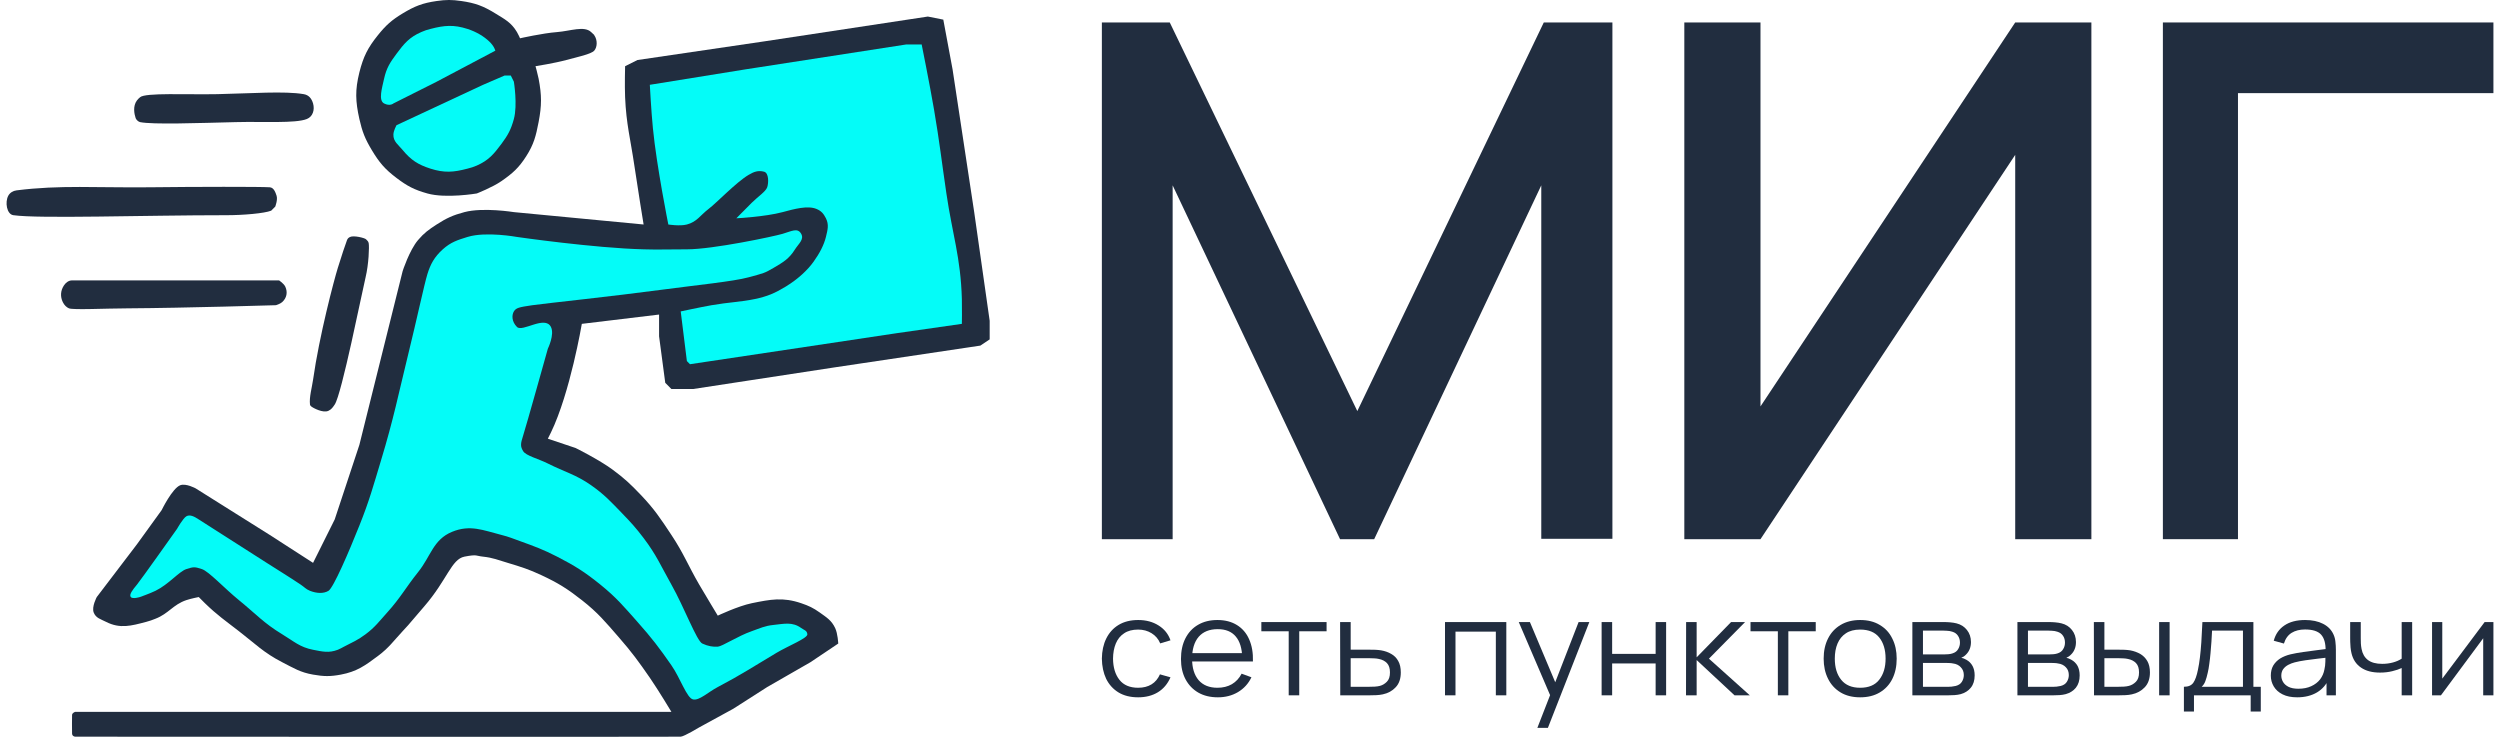 <?xml version="1.0" encoding="UTF-8"?>
<svg xmlns="http://www.w3.org/2000/svg" xmlns:xlink="http://www.w3.org/1999/xlink" width="190px" height="56px" viewBox="0 0 189 56" version="1.1">
<g id="surface1">
<path style=" stroke:none;fill-rule:nonzero;fill:rgb(12.941%,17.647%,24.706%);fill-opacity:1;" d="M 163.879 40.977 L 163.879 1.707 L 189 1.707 L 189 7.078 L 169.586 7.078 L 169.586 40.977 Z M 163.879 40.977 "/>
<path style=" stroke:none;fill-rule:nonzero;fill:rgb(12.941%,17.647%,24.706%);fill-opacity:1;" d="M 158.445 40.977 L 152.656 40.977 L 152.656 11.77 L 133.297 40.977 L 127.508 40.977 L 127.508 1.707 L 133.297 1.707 L 133.297 30.887 L 152.656 1.707 L 158.445 1.707 Z M 158.445 40.977 "/>
<path style=" stroke:none;fill-rule:nonzero;fill:rgb(12.941%,17.647%,24.706%);fill-opacity:1;" d="M 83.242 40.977 L 83.242 1.707 L 88.402 1.707 L 102.656 31.242 L 116.828 1.707 L 122.043 1.707 L 122.043 40.949 L 116.637 40.949 L 116.637 14.086 L 103.938 40.977 L 101.344 40.977 L 88.621 14.086 L 88.621 40.977 Z M 83.242 40.977 "/>
<path style=" stroke:none;fill-rule:nonzero;fill:rgb(12.941%,17.647%,24.706%);fill-opacity:1;" d="M 189 47.277 L 189 52.844 L 188.223 52.844 L 188.223 48.508 L 185.012 52.844 L 184.336 52.844 L 184.336 47.277 L 185.113 47.277 L 185.113 51.574 L 188.332 47.277 Z M 189 47.277 "/>
<path style=" stroke:none;fill-rule:nonzero;fill:rgb(12.941%,17.647%,24.706%);fill-opacity:1;" d="M 182.027 52.844 L 182.027 50.77 C 181.832 50.863 181.59 50.945 181.305 51.012 C 181.02 51.082 180.711 51.117 180.383 51.117 C 179.789 51.117 179.309 50.992 178.938 50.738 C 178.57 50.488 178.328 50.125 178.215 49.652 C 178.18 49.512 178.156 49.363 178.141 49.203 C 178.129 49.047 178.121 48.902 178.117 48.777 C 178.113 48.648 178.113 48.559 178.113 48.504 L 178.113 47.277 L 178.918 47.277 L 178.918 48.504 C 178.918 48.617 178.918 48.746 178.926 48.891 C 178.934 49.035 178.949 49.176 178.977 49.312 C 179.047 49.688 179.211 49.969 179.465 50.164 C 179.723 50.355 180.082 50.453 180.543 50.453 C 180.832 50.453 181.105 50.418 181.363 50.348 C 181.625 50.277 181.844 50.18 182.027 50.059 L 182.027 47.277 L 182.824 47.277 L 182.824 52.844 Z M 182.027 52.844 "/>
<path style=" stroke:none;fill-rule:nonzero;fill:rgb(12.941%,17.647%,24.706%);fill-opacity:1;" d="M 174.086 52.996 C 173.645 52.996 173.273 52.922 172.973 52.77 C 172.676 52.621 172.453 52.418 172.305 52.168 C 172.156 51.918 172.082 51.645 172.082 51.348 C 172.082 51.047 172.145 50.789 172.27 50.574 C 172.402 50.359 172.578 50.184 172.797 50.043 C 173.023 49.906 173.281 49.801 173.574 49.73 C 173.871 49.66 174.199 49.602 174.555 49.551 C 174.918 49.496 175.27 49.449 175.613 49.41 C 175.961 49.367 176.266 49.328 176.527 49.293 L 176.246 49.457 C 176.254 48.906 176.145 48.5 175.906 48.234 C 175.672 47.973 175.266 47.84 174.68 47.84 C 174.281 47.84 173.938 47.926 173.66 48.098 C 173.387 48.27 173.191 48.539 173.078 48.91 L 172.305 48.695 C 172.438 48.195 172.707 47.809 173.113 47.535 C 173.52 47.258 174.043 47.121 174.691 47.121 C 175.227 47.121 175.684 47.219 176.055 47.41 C 176.43 47.602 176.695 47.875 176.852 48.234 C 176.926 48.398 176.973 48.578 176.992 48.777 C 177.016 48.977 177.027 49.18 177.027 49.387 L 177.027 52.844 L 176.316 52.844 L 176.316 51.445 L 176.52 51.527 C 176.32 52.008 176.012 52.371 175.594 52.621 C 175.172 52.871 174.672 52.996 174.086 52.996 Z M 174.176 52.344 C 174.551 52.344 174.875 52.281 175.152 52.152 C 175.434 52.023 175.656 51.852 175.828 51.633 C 175.996 51.41 176.105 51.156 176.156 50.879 C 176.199 50.699 176.223 50.504 176.227 50.293 C 176.23 50.074 176.234 49.914 176.234 49.809 L 176.539 49.957 C 176.266 49.992 175.973 50.027 175.652 50.059 C 175.336 50.094 175.027 50.133 174.719 50.18 C 174.414 50.223 174.141 50.277 173.895 50.34 C 173.727 50.383 173.566 50.445 173.41 50.527 C 173.254 50.609 173.129 50.715 173.027 50.848 C 172.93 50.984 172.879 51.148 172.879 51.348 C 172.879 51.512 172.922 51.668 173.004 51.816 C 173.09 51.969 173.227 52.094 173.418 52.195 C 173.609 52.293 173.863 52.344 174.176 52.344 Z M 174.176 52.344 "/>
<path style=" stroke:none;fill-rule:nonzero;fill:rgb(12.941%,17.647%,24.706%);fill-opacity:1;" d="M 165.477 54.078 L 165.477 52.195 C 165.809 52.195 166.047 52.094 166.191 51.891 C 166.336 51.684 166.453 51.355 166.543 50.906 C 166.605 50.613 166.656 50.297 166.695 49.961 C 166.738 49.625 166.77 49.238 166.801 48.809 C 166.828 48.371 166.855 47.859 166.883 47.277 L 170.758 47.277 L 170.758 52.195 L 171.32 52.195 L 171.32 54.078 L 170.551 54.078 L 170.551 52.844 L 166.242 52.844 L 166.242 54.078 Z M 166.828 52.195 L 169.965 52.195 L 169.965 47.926 L 167.617 47.926 C 167.609 48.188 167.594 48.465 167.57 48.754 C 167.551 49.047 167.527 49.34 167.5 49.633 C 167.473 49.926 167.445 50.199 167.406 50.457 C 167.375 50.711 167.336 50.934 167.289 51.125 C 167.234 51.375 167.176 51.586 167.109 51.762 C 167.047 51.938 166.953 52.078 166.828 52.195 Z M 166.828 52.195 "/>
<path style=" stroke:none;fill-rule:nonzero;fill:rgb(12.941%,17.647%,24.706%);fill-opacity:1;" d="M 158.645 52.844 L 158.633 47.277 L 159.434 47.277 L 159.434 49.375 L 160.457 49.375 C 160.625 49.375 160.793 49.379 160.953 49.383 C 161.117 49.391 161.266 49.406 161.395 49.426 C 161.684 49.48 161.941 49.574 162.164 49.703 C 162.391 49.836 162.566 50.016 162.699 50.246 C 162.828 50.473 162.895 50.758 162.895 51.105 C 162.895 51.582 162.762 51.961 162.5 52.234 C 162.242 52.508 161.914 52.688 161.52 52.77 C 161.371 52.801 161.211 52.824 161.035 52.832 C 160.863 52.84 160.691 52.844 160.527 52.844 Z M 159.434 52.195 L 160.492 52.195 C 160.613 52.195 160.75 52.191 160.902 52.184 C 161.055 52.176 161.188 52.156 161.301 52.125 C 161.496 52.074 161.672 51.973 161.828 51.816 C 161.988 51.66 162.066 51.422 162.066 51.105 C 162.066 50.793 161.992 50.559 161.84 50.398 C 161.688 50.238 161.484 50.133 161.23 50.082 C 161.117 50.055 160.992 50.039 160.863 50.035 C 160.734 50.027 160.613 50.023 160.492 50.023 L 159.434 50.023 Z M 163.594 52.844 L 163.594 47.277 L 164.391 47.277 L 164.391 52.844 Z M 163.594 52.844 "/>
<path style=" stroke:none;fill-rule:nonzero;fill:rgb(12.941%,17.647%,24.706%);fill-opacity:1;" d="M 152.824 52.844 L 152.824 47.277 L 155.238 47.277 C 155.363 47.277 155.512 47.281 155.684 47.297 C 155.859 47.312 156.027 47.336 156.176 47.375 C 156.508 47.457 156.77 47.625 156.969 47.879 C 157.172 48.133 157.273 48.441 157.273 48.797 C 157.273 48.996 157.242 49.176 157.176 49.332 C 157.113 49.488 157.027 49.621 156.91 49.734 C 156.855 49.793 156.797 49.844 156.73 49.891 C 156.664 49.93 156.602 49.965 156.543 49.992 C 156.656 50.012 156.781 50.062 156.914 50.137 C 157.125 50.254 157.285 50.41 157.395 50.609 C 157.5 50.809 157.555 51.047 157.555 51.328 C 157.555 51.711 157.461 52.02 157.27 52.262 C 157.078 52.5 156.82 52.664 156.496 52.754 C 156.352 52.793 156.195 52.816 156.027 52.828 C 155.859 52.836 155.703 52.844 155.555 52.844 Z M 153.625 52.199 L 155.516 52.199 C 155.59 52.199 155.688 52.195 155.805 52.184 C 155.918 52.168 156.023 52.152 156.113 52.133 C 156.324 52.078 156.48 51.977 156.578 51.824 C 156.68 51.664 156.73 51.492 156.73 51.309 C 156.73 51.062 156.656 50.863 156.504 50.711 C 156.355 50.551 156.156 50.453 155.906 50.422 C 155.824 50.402 155.738 50.395 155.645 50.391 C 155.555 50.387 155.473 50.383 155.402 50.383 L 153.625 50.383 Z M 153.625 49.734 L 155.266 49.734 C 155.359 49.734 155.465 49.73 155.582 49.719 C 155.699 49.707 155.805 49.684 155.891 49.652 C 156.078 49.59 156.215 49.484 156.301 49.332 C 156.395 49.184 156.438 49.016 156.438 48.84 C 156.438 48.641 156.391 48.469 156.293 48.324 C 156.199 48.176 156.055 48.07 155.863 48.012 C 155.734 47.969 155.59 47.941 155.441 47.938 C 155.293 47.93 155.195 47.926 155.156 47.926 L 153.625 47.926 Z M 153.625 49.734 "/>
<path style=" stroke:none;fill-rule:nonzero;fill:rgb(12.941%,17.647%,24.706%);fill-opacity:1;" d="M 144.84 52.844 L 144.84 47.277 L 147.258 47.277 C 147.379 47.277 147.527 47.281 147.703 47.297 C 147.879 47.312 148.043 47.336 148.195 47.375 C 148.523 47.457 148.789 47.625 148.988 47.879 C 149.191 48.133 149.293 48.441 149.293 48.797 C 149.293 48.996 149.258 49.176 149.195 49.332 C 149.133 49.488 149.043 49.621 148.93 49.734 C 148.875 49.793 148.816 49.844 148.75 49.891 C 148.684 49.93 148.621 49.965 148.559 49.992 C 148.676 50.012 148.801 50.062 148.934 50.137 C 149.145 50.254 149.305 50.41 149.41 50.609 C 149.52 50.809 149.574 51.047 149.574 51.328 C 149.574 51.711 149.48 52.02 149.285 52.262 C 149.094 52.5 148.836 52.664 148.516 52.754 C 148.371 52.793 148.215 52.816 148.043 52.828 C 147.879 52.836 147.719 52.844 147.57 52.844 Z M 145.645 52.199 L 147.535 52.199 C 147.609 52.199 147.707 52.195 147.82 52.184 C 147.938 52.168 148.039 52.152 148.129 52.133 C 148.344 52.078 148.5 51.977 148.598 51.824 C 148.699 51.664 148.75 51.492 148.75 51.309 C 148.75 51.062 148.672 50.863 148.52 50.711 C 148.375 50.551 148.176 50.453 147.926 50.422 C 147.84 50.402 147.754 50.395 147.664 50.391 C 147.574 50.387 147.492 50.383 147.418 50.383 L 145.645 50.383 Z M 145.645 49.734 L 147.285 49.734 C 147.379 49.734 147.484 49.73 147.598 49.719 C 147.719 49.707 147.82 49.684 147.906 49.652 C 148.098 49.59 148.234 49.484 148.32 49.332 C 148.41 49.184 148.457 49.016 148.457 48.84 C 148.457 48.641 148.406 48.469 148.309 48.324 C 148.215 48.176 148.074 48.07 147.883 48.012 C 147.75 47.969 147.609 47.941 147.457 47.938 C 147.309 47.93 147.215 47.926 147.176 47.926 L 145.645 47.926 Z M 145.645 49.734 "/>
<path style=" stroke:none;fill-rule:nonzero;fill:rgb(12.941%,17.647%,24.706%);fill-opacity:1;" d="M 140.871 52.996 C 140.289 52.996 139.789 52.871 139.379 52.621 C 138.965 52.371 138.648 52.023 138.43 51.582 C 138.207 51.137 138.098 50.629 138.098 50.055 C 138.098 49.469 138.211 48.957 138.434 48.52 C 138.656 48.078 138.977 47.738 139.391 47.492 C 139.805 47.246 140.301 47.121 140.871 47.121 C 141.457 47.121 141.957 47.246 142.367 47.5 C 142.785 47.746 143.102 48.09 143.316 48.535 C 143.539 48.973 143.648 49.48 143.648 50.055 C 143.648 50.641 143.539 51.152 143.316 51.598 C 143.098 52.035 142.777 52.379 142.363 52.625 C 141.945 52.875 141.449 52.996 140.871 52.996 Z M 140.871 52.27 C 141.523 52.27 142.008 52.066 142.324 51.656 C 142.645 51.246 142.805 50.711 142.805 50.055 C 142.805 49.383 142.641 48.844 142.32 48.445 C 142 48.047 141.52 47.848 140.871 47.848 C 140.434 47.848 140.07 47.941 139.785 48.133 C 139.504 48.316 139.293 48.578 139.152 48.91 C 139.012 49.242 138.945 49.621 138.945 50.055 C 138.945 50.727 139.105 51.262 139.434 51.668 C 139.758 52.07 140.238 52.27 140.871 52.27 Z M 140.871 52.27 "/>
<path style=" stroke:none;fill-rule:nonzero;fill:rgb(12.941%,17.647%,24.706%);fill-opacity:1;" d="M 134.617 52.844 L 134.617 47.977 L 132.539 47.977 L 132.539 47.277 L 137.496 47.277 L 137.496 47.977 L 135.414 47.977 L 135.414 52.844 Z M 134.617 52.844 "/>
<path style=" stroke:none;fill-rule:nonzero;fill:rgb(12.941%,17.647%,24.706%);fill-opacity:1;" d="M 127.637 52.844 L 127.645 47.277 L 128.445 47.277 L 128.445 49.957 L 131.062 47.277 L 132.125 47.277 L 129.379 50.059 L 132.484 52.844 L 131.324 52.844 L 128.445 50.164 L 128.445 52.844 Z M 127.637 52.844 "/>
<path style=" stroke:none;fill-rule:nonzero;fill:rgb(12.941%,17.647%,24.706%);fill-opacity:1;" d="M 121.223 52.844 L 121.223 47.277 L 122.023 47.277 L 122.023 49.695 L 125.328 49.695 L 125.328 47.277 L 126.125 47.277 L 126.125 52.844 L 125.328 52.844 L 125.328 50.422 L 122.023 50.422 L 122.023 52.844 Z M 121.223 52.844 "/>
<path style=" stroke:none;fill-rule:nonzero;fill:rgb(12.941%,17.647%,24.706%);fill-opacity:1;" d="M 116.34 55.316 L 117.477 52.395 L 117.492 53.262 L 114.926 47.277 L 115.773 47.277 L 117.879 52.281 L 117.531 52.281 L 119.473 47.277 L 120.289 47.277 L 117.141 55.316 Z M 116.34 55.316 "/>
<path style=" stroke:none;fill-rule:nonzero;fill:rgb(12.941%,17.647%,24.706%);fill-opacity:1;" d="M 109.32 52.844 L 109.32 47.277 L 113.98 47.277 L 113.98 52.844 L 113.184 52.844 L 113.184 48.004 L 110.117 48.004 L 110.117 52.844 Z M 109.32 52.844 "/>
<path style=" stroke:none;fill-rule:nonzero;fill:rgb(12.941%,17.647%,24.706%);fill-opacity:1;" d="M 101.359 52.844 L 101.348 47.277 L 102.152 47.277 L 102.152 49.375 L 103.523 49.375 C 103.695 49.375 103.863 49.379 104.023 49.383 C 104.191 49.391 104.336 49.406 104.465 49.426 C 104.754 49.477 105.012 49.566 105.234 49.699 C 105.465 49.828 105.641 50.008 105.766 50.238 C 105.898 50.469 105.961 50.758 105.961 51.105 C 105.961 51.582 105.832 51.961 105.57 52.234 C 105.316 52.508 104.988 52.688 104.594 52.77 C 104.445 52.801 104.285 52.824 104.113 52.832 C 103.938 52.84 103.766 52.844 103.598 52.844 Z M 102.152 52.195 L 103.562 52.195 C 103.688 52.195 103.824 52.191 103.977 52.184 C 104.129 52.176 104.262 52.156 104.379 52.125 C 104.57 52.074 104.742 51.973 104.898 51.816 C 105.059 51.66 105.137 51.422 105.137 51.105 C 105.137 50.793 105.062 50.559 104.91 50.398 C 104.758 50.238 104.555 50.133 104.301 50.082 C 104.191 50.055 104.066 50.039 103.938 50.035 C 103.809 50.027 103.684 50.023 103.562 50.023 L 102.152 50.023 Z M 102.152 52.195 "/>
<path style=" stroke:none;fill-rule:nonzero;fill:rgb(12.941%,17.647%,24.706%);fill-opacity:1;" d="M 97.441 52.844 L 97.441 47.977 L 95.363 47.977 L 95.363 47.277 L 100.32 47.277 L 100.32 47.977 L 98.242 47.977 L 98.242 52.844 Z M 97.441 52.844 "/>
<path style=" stroke:none;fill-rule:nonzero;fill:rgb(12.941%,17.647%,24.706%);fill-opacity:1;" d="M 92.059 52.996 C 91.484 52.996 90.992 52.879 90.57 52.637 C 90.156 52.398 89.832 52.059 89.598 51.621 C 89.367 51.184 89.254 50.672 89.254 50.086 C 89.254 49.477 89.367 48.953 89.594 48.508 C 89.82 48.066 90.141 47.723 90.555 47.484 C 90.969 47.242 91.461 47.121 92.023 47.121 C 92.605 47.121 93.098 47.25 93.508 47.504 C 93.914 47.754 94.227 48.113 94.434 48.586 C 94.645 49.059 94.742 49.617 94.723 50.27 L 93.91 50.27 L 93.91 50.004 C 93.895 49.281 93.73 48.738 93.414 48.371 C 93.102 48 92.648 47.816 92.047 47.816 C 91.418 47.816 90.934 48.012 90.598 48.398 C 90.266 48.789 90.098 49.344 90.098 50.059 C 90.098 50.762 90.266 51.305 90.598 51.695 C 90.934 52.078 91.41 52.27 92.023 52.27 C 92.445 52.27 92.809 52.18 93.121 52 C 93.438 51.812 93.684 51.547 93.863 51.199 L 94.609 51.473 C 94.379 51.957 94.035 52.332 93.582 52.602 C 93.133 52.867 92.625 52.996 92.059 52.996 Z M 89.816 50.27 L 89.816 49.637 L 94.293 49.637 L 94.293 50.27 Z M 89.816 50.27 "/>
<path style=" stroke:none;fill-rule:nonzero;fill:rgb(12.941%,17.647%,24.706%);fill-opacity:1;" d="M 86 52.996 C 85.41 52.996 84.91 52.871 84.5 52.621 C 84.094 52.371 83.781 52.023 83.566 51.586 C 83.359 51.141 83.25 50.633 83.242 50.059 C 83.25 49.477 83.359 48.965 83.578 48.523 C 83.797 48.082 84.109 47.738 84.516 47.492 C 84.926 47.246 85.422 47.121 86.004 47.121 C 86.598 47.121 87.113 47.258 87.551 47.535 C 87.992 47.809 88.293 48.188 88.457 48.664 L 87.676 48.898 C 87.539 48.566 87.32 48.309 87.02 48.125 C 86.723 47.941 86.383 47.848 86 47.848 C 85.566 47.848 85.211 47.941 84.93 48.133 C 84.648 48.316 84.438 48.578 84.301 48.91 C 84.164 49.242 84.094 49.625 84.09 50.059 C 84.098 50.727 84.258 51.262 84.578 51.668 C 84.895 52.07 85.371 52.27 86 52.27 C 86.398 52.27 86.734 52.184 87.016 52.012 C 87.297 51.84 87.508 51.582 87.656 51.25 L 88.457 51.477 C 88.242 51.973 87.922 52.352 87.504 52.609 C 87.082 52.867 86.582 52.996 86 52.996 Z M 86 52.996 "/>
<path style=" stroke:none;fill-rule:nonzero;fill:rgb(12.941%,17.647%,24.706%);fill-opacity:1;" d="M 70.016 1.258 L 71.191 1.492 L 71.895 5.27 L 73.539 16.121 L 74.715 24.379 L 74.715 25.793 L 74.008 26.266 L 62.973 27.914 L 52.172 29.566 L 50.527 29.566 L 50.059 29.094 L 49.59 25.559 L 49.59 23.906 L 43.719 24.613 C 43.719 24.613 42.832 29.855 41.371 32.871 C 41.281 33.055 41.137 33.34 41.137 33.34 L 43.25 34.051 C 43.25 34.051 45.043 34.941 46.066 35.699 C 46.957 36.359 47.418 36.789 48.18 37.59 C 49.223 38.68 49.695 39.398 50.527 40.656 C 51.461 42.062 51.793 42.969 52.641 44.43 C 53.184 45.355 54.051 46.789 54.051 46.789 C 54.051 46.789 55.582 46.062 56.633 45.844 C 58.07 45.551 59 45.371 60.391 45.844 C 60.973 46.043 61.297 46.195 61.801 46.551 C 62.328 46.93 62.695 47.145 62.973 47.734 C 63.172 48.156 63.207 48.91 63.207 48.91 L 61.094 50.328 L 57.809 52.215 L 55.227 53.867 L 52.641 55.281 C 52.641 55.281 51.516 55.965 51.234 55.988 C 50.949 56.012 5.211 55.988 5.211 55.988 C 5.211 55.988 4.984 55.969 4.977 55.754 C 4.969 55.539 4.969 54.504 4.977 54.336 C 4.984 54.172 5.211 54.102 5.211 54.102 L 50.527 54.102 C 50.527 54.102 49.566 52.496 48.887 51.508 C 48.027 50.266 47.527 49.578 46.535 48.441 C 45.512 47.266 44.945 46.57 43.719 45.609 C 42.617 44.746 41.934 44.316 40.668 43.723 C 39.695 43.266 39.113 43.086 38.086 42.777 C 37.359 42.562 36.957 42.383 36.207 42.305 C 35.66 42.25 35.789 42.113 34.797 42.305 C 33.805 42.5 33.496 44.055 31.746 46.082 C 29.996 48.109 30.766 47.254 30.102 47.969 C 29.395 48.73 29.055 49.234 28.223 49.855 C 27.234 50.594 26.613 51.043 25.406 51.27 C 24.594 51.422 24.105 51.414 23.293 51.27 C 22.32 51.102 21.824 50.777 20.945 50.328 C 19.539 49.605 18.906 48.934 17.656 47.969 C 16.625 47.168 16.012 46.754 15.074 45.844 C 14.887 45.664 14.605 45.375 14.605 45.375 C 14.605 45.375 14.023 45.488 13.664 45.609 C 12.652 45.949 12.316 46.637 11.316 47.023 C 11.047 47.129 10.895 47.188 10.613 47.262 C 9.461 47.566 8.625 47.801 7.562 47.262 C 7.152 47.051 6.789 46.98 6.621 46.551 C 6.453 46.113 6.855 45.375 6.855 45.375 L 9.91 41.363 L 11.785 38.77 C 11.785 38.77 12.59 37.117 13.195 36.879 C 13.633 36.711 14.371 37.117 14.371 37.117 L 20.004 40.656 L 23.293 42.777 L 24.938 39.477 L 26.812 33.812 L 28.691 26.266 L 30.102 20.602 C 30.102 20.602 30.609 19.027 31.273 18.242 C 31.742 17.695 32.082 17.453 32.684 17.062 C 33.441 16.574 33.926 16.352 34.797 16.121 C 36.215 15.742 38.555 16.121 38.555 16.121 L 48.414 17.062 C 48.414 17.062 47.969 14.336 47.711 12.582 C 47.414 10.559 47.094 9.434 47.008 7.391 C 46.969 6.473 47.008 5.031 47.008 5.031 L 47.945 4.562 L 57.574 3.145 Z M 70.016 1.258 "/>
<path style=" stroke:none;fill-rule:nonzero;fill:rgb(1.569%,98.824%,97.255%);fill-opacity:1;" d="M 58.98 17.77 C 59.688 17.562 60.117 17.289 60.391 17.77 C 60.633 18.203 60.184 18.531 59.922 18.949 C 59.473 19.672 59.008 19.938 58.277 20.367 C 57.602 20.762 57.574 20.754 56.398 21.074 C 55.227 21.395 52.395 21.672 49.824 22.016 C 45.98 22.531 41.012 23.047 39.965 23.195 C 38.914 23.348 38.719 23.402 38.555 23.668 C 38.391 23.934 38.375 24.434 38.789 24.848 C 39.203 25.266 40.914 23.945 41.371 24.848 C 41.664 25.43 41.137 26.5 41.137 26.5 C 41.137 26.5 39.469 32.465 39.258 33.105 C 39.047 33.746 39.047 33.934 39.258 34.285 C 39.469 34.637 40.402 34.859 41.137 35.227 C 42.422 35.875 43.246 36.055 44.426 36.879 C 45.438 37.59 45.91 38.113 46.773 39.004 C 47.453 39.707 47.824 40.113 48.414 40.891 C 49.387 42.172 49.738 43.027 50.527 44.43 C 51.5 46.152 52.445 48.707 52.875 48.91 C 53.309 49.113 53.699 49.172 54.051 49.148 C 54.402 49.121 55.586 48.332 56.633 47.969 C 57.266 47.746 57.613 47.566 58.277 47.496 C 59.102 47.41 59.719 47.242 60.391 47.73 C 60.602 47.887 60.832 47.906 60.859 48.203 C 60.891 48.5 59.434 49.07 58.512 49.617 C 56.781 50.648 55.836 51.277 54.051 52.215 C 53.324 52.594 52.648 53.262 52.172 53.156 C 51.695 53.055 51.211 51.547 50.527 50.562 C 49.594 49.219 49.031 48.484 47.945 47.262 C 46.91 46.094 46.34 45.41 45.129 44.43 C 43.938 43.469 43.199 43.004 41.84 42.305 C 40.781 41.762 40.145 41.531 39.023 41.125 C 38.477 40.93 38.176 40.797 37.613 40.656 C 36.191 40.289 35.219 39.859 33.859 40.418 C 32.414 41.012 32.254 42.266 31.273 43.484 C 30.332 44.66 29.938 45.434 28.926 46.551 C 28.316 47.227 28.012 47.66 27.285 48.203 C 26.691 48.648 26.297 48.809 25.641 49.148 C 25.457 49.242 25.363 49.309 25.172 49.383 C 24.484 49.645 24.012 49.523 23.293 49.383 C 22.285 49.188 21.824 48.734 20.945 48.203 C 19.547 47.359 18.926 46.641 17.656 45.609 C 16.543 44.703 15.371 43.422 14.84 43.25 C 14.309 43.078 14.227 43.066 13.664 43.25 C 13.105 43.434 12.324 44.41 11.316 44.902 C 10.871 45.117 10.145 45.371 10.145 45.371 C 10.145 45.371 9.582 45.555 9.438 45.371 C 9.293 45.191 9.594 44.805 9.91 44.43 C 10.223 44.051 12.961 40.184 12.961 40.184 C 12.961 40.184 13.402 39.391 13.664 39.238 C 13.93 39.086 14.25 39.242 14.605 39.477 C 14.957 39.707 17.754 41.488 19.77 42.777 C 20.777 43.422 21.355 43.766 22.352 44.43 C 22.629 44.613 22.75 44.781 23.059 44.902 C 23.57 45.102 24.086 45.129 24.465 44.902 C 24.844 44.672 26.02 41.934 26.812 39.945 C 27.57 38.055 27.867 36.945 28.457 34.992 C 29.422 31.809 29.777 29.969 30.57 26.734 C 31.137 24.438 31.746 21.598 31.98 20.84 C 32.215 20.078 32.508 19.531 33.152 18.949 C 33.766 18.402 34.25 18.25 35.031 18.008 C 36.434 17.574 38.789 18.008 38.789 18.008 C 38.789 18.008 44.641 18.855 48.414 18.949 C 49.699 18.984 49.727 18.949 51.703 18.949 C 53.68 18.949 58.277 17.977 58.98 17.77 Z M 58.98 17.77 "/>
<path style=" stroke:none;fill-rule:nonzero;fill:rgb(1.569%,98.824%,97.255%);fill-opacity:1;" d="M 68.375 3.379 L 69.547 3.379 C 69.547 3.379 70.156 6.395 70.488 8.336 C 70.91 10.812 71.059 12.215 71.426 14.703 C 71.887 17.836 72.512 19.559 72.602 22.727 C 72.621 23.461 72.602 24.613 72.602 24.613 L 67.668 25.32 L 51.938 27.68 L 51.703 27.441 L 51.234 23.668 C 51.234 23.668 52.66 23.359 53.582 23.195 C 54.859 22.973 55.844 22.945 56.867 22.727 C 57.836 22.52 58.371 22.293 59.215 21.781 C 60.16 21.207 60.891 20.508 61.328 19.895 C 61.809 19.227 62.125 18.598 62.27 18.008 C 62.398 17.469 62.516 17.086 62.27 16.59 C 62.094 16.242 61.922 16.035 61.562 15.883 C 60.891 15.598 59.859 15.883 58.98 16.121 C 57.641 16.48 55.461 16.59 55.461 16.59 C 55.461 16.59 56.176 15.871 56.633 15.41 C 57.094 14.949 57.695 14.562 57.809 14.23 C 57.918 13.902 57.941 13.152 57.574 13.051 C 57.121 12.93 56.801 13.051 56.398 13.289 C 55.461 13.84 53.977 15.406 53.348 15.883 C 52.719 16.363 52.465 16.863 51.703 17.062 C 51.172 17.203 50.293 17.062 50.293 17.062 C 50.293 17.062 49.402 12.629 49.121 9.75 C 48.992 8.465 48.887 6.445 48.887 6.445 L 56.164 5.27 Z M 68.375 3.379 "/>
<path style=" stroke:none;fill-rule:nonzero;fill:rgb(12.941%,17.647%,24.706%);fill-opacity:1;" d="M 32.684 0.078 C 33.41 -0.027 33.836 -0.027 34.562 0.078 C 35.625 0.23 36.23 0.457 37.145 1.02 C 37.867 1.465 38.355 1.707 38.789 2.438 C 38.895 2.613 39.023 2.91 39.023 2.91 C 39.023 2.91 40.73 2.523 41.84 2.438 C 42.848 2.359 43.898 1.941 44.426 2.438 C 44.953 2.934 44.582 2.566 44.66 2.672 C 44.926 3.047 44.895 3.59 44.66 3.852 C 44.426 4.113 43.387 4.332 42.547 4.559 C 41.641 4.805 40.199 5.031 40.199 5.031 C 40.199 5.031 40.359 5.602 40.434 5.977 C 40.676 7.242 40.676 8.012 40.434 9.277 C 40.23 10.336 40.074 10.965 39.492 11.875 C 38.934 12.75 38.469 13.168 37.613 13.762 C 36.941 14.23 35.738 14.703 35.738 14.703 C 35.738 14.703 33.391 15.102 31.98 14.703 C 30.992 14.426 30.449 14.145 29.633 13.523 C 28.75 12.855 28.324 12.352 27.754 11.402 C 27.242 10.551 27.031 10.012 26.812 9.043 C 26.512 7.695 26.48 6.844 26.812 5.504 C 27.113 4.305 27.449 3.633 28.223 2.672 C 28.836 1.91 29.266 1.527 30.102 1.02 C 31.02 0.465 31.621 0.23 32.684 0.078 Z M 32.684 0.078 "/>
<path style=" stroke:none;fill-rule:nonzero;fill:rgb(1.569%,98.824%,97.255%);fill-opacity:1;" d="M 37.852 5.738 L 38.32 5.738 L 38.555 6.211 C 38.555 6.211 38.844 7.977 38.555 9.043 C 38.34 9.836 38.105 10.27 37.613 10.93 C 37.031 11.715 36.629 12.188 35.738 12.582 C 35.473 12.699 35.312 12.742 35.031 12.816 C 33.969 13.098 33.262 13.152 32.215 12.816 C 31.27 12.512 30.734 12.168 30.102 11.402 C 29.758 10.988 29.383 10.758 29.398 10.223 C 29.406 9.93 29.633 9.516 29.633 9.516 L 36.207 6.449 Z M 37.852 5.738 "/>
<path style=" stroke:none;fill-rule:nonzero;fill:rgb(12.941%,17.647%,24.706%);fill-opacity:1;" d="M 10.848 14.234 C 14.426 14.191 19.285 14.184 20.004 14.234 C 20.312 14.254 20.438 14.625 20.52 14.875 C 20.621 15.184 20.418 15.703 20.418 15.703 L 20.109 16.012 C 19.594 16.215 18.004 16.355 16.719 16.355 C 10.43 16.355 2.5 16.633 0.516 16.355 C 0.012 16.285 -0.137 15.367 0.129 14.875 C 0.254 14.645 0.496 14.5 0.75 14.469 C 4.043 14.047 6.906 14.277 10.848 14.234 Z M 10.848 14.234 "/>
<path style=" stroke:none;fill-rule:nonzero;fill:rgb(12.941%,17.647%,24.706%);fill-opacity:1;" d="M 4.977 21.309 C 8.473 21.309 20.711 21.309 20.711 21.309 C 20.711 21.309 21.066 21.547 21.18 21.781 C 21.379 22.207 21.293 22.648 20.945 22.961 C 20.793 23.098 20.473 23.195 20.473 23.195 C 20.473 23.195 13.605 23.406 9.203 23.434 C 7.461 23.441 5.074 23.566 4.742 23.434 C 4.559 23.359 4.387 23.195 4.273 22.961 C 4.07 22.539 4.098 22.098 4.352 21.703 C 4.492 21.484 4.719 21.309 4.977 21.309 Z M 4.977 21.309 "/>
<path style=" stroke:none;fill-rule:nonzero;fill:rgb(1.569%,98.824%,97.255%);fill-opacity:1;" d="M 32.215 2.199 C 33.277 1.922 33.984 1.863 35.031 2.199 C 35.734 2.43 36.277 2.77 36.676 3.145 C 37.074 3.52 37.145 3.852 37.145 3.852 L 32.684 6.211 L 29.398 7.863 C 29.398 7.863 29.141 8.094 28.691 7.863 C 28.242 7.629 28.535 6.695 28.691 5.977 C 28.871 5.172 29.141 4.75 29.633 4.09 C 30.215 3.305 30.617 2.828 31.512 2.438 C 31.777 2.32 31.934 2.273 32.215 2.199 Z M 32.215 2.199 "/>
<path style=" stroke:none;fill-rule:nonzero;fill:rgb(12.941%,17.647%,24.706%);fill-opacity:1;" d="M 26.109 18.008 C 26.391 17.875 27.215 18.082 27.316 18.184 C 27.41 18.277 27.488 18.336 27.52 18.477 C 27.574 18.754 27.523 20.082 27.285 21.074 C 27.008 22.219 25.465 29.98 24.938 30.746 C 24.789 30.961 24.699 31.105 24.465 31.219 C 24.043 31.422 23.293 30.98 23.293 30.98 C 23.293 30.98 23.074 30.875 23.059 30.746 C 22.992 30.188 23.207 29.461 23.293 28.859 C 23.77 25.496 24.887 21.289 25.172 20.367 C 25.43 19.531 25.773 18.496 25.875 18.242 C 25.926 18.121 25.992 18.062 26.109 18.008 Z M 26.109 18.008 "/>
<path style=" stroke:none;fill-rule:nonzero;fill:rgb(12.941%,17.647%,24.706%);fill-opacity:1;" d="M 16.012 7.156 C 18.582 7.102 21.137 6.906 22.586 7.156 C 22.973 7.223 23.184 7.488 23.293 7.863 C 23.43 8.34 23.281 8.859 22.824 9.043 C 21.961 9.391 19.531 9.227 17.422 9.281 C 14.582 9.352 11.09 9.477 10.145 9.281 C 10.016 9.254 9.852 9.102 9.809 8.977 C 9.707 8.668 9.578 8.07 9.91 7.629 C 9.988 7.523 10.047 7.48 10.145 7.391 C 10.531 7.031 13.719 7.203 16.012 7.156 Z M 16.012 7.156 "/>
</g>
</svg>
